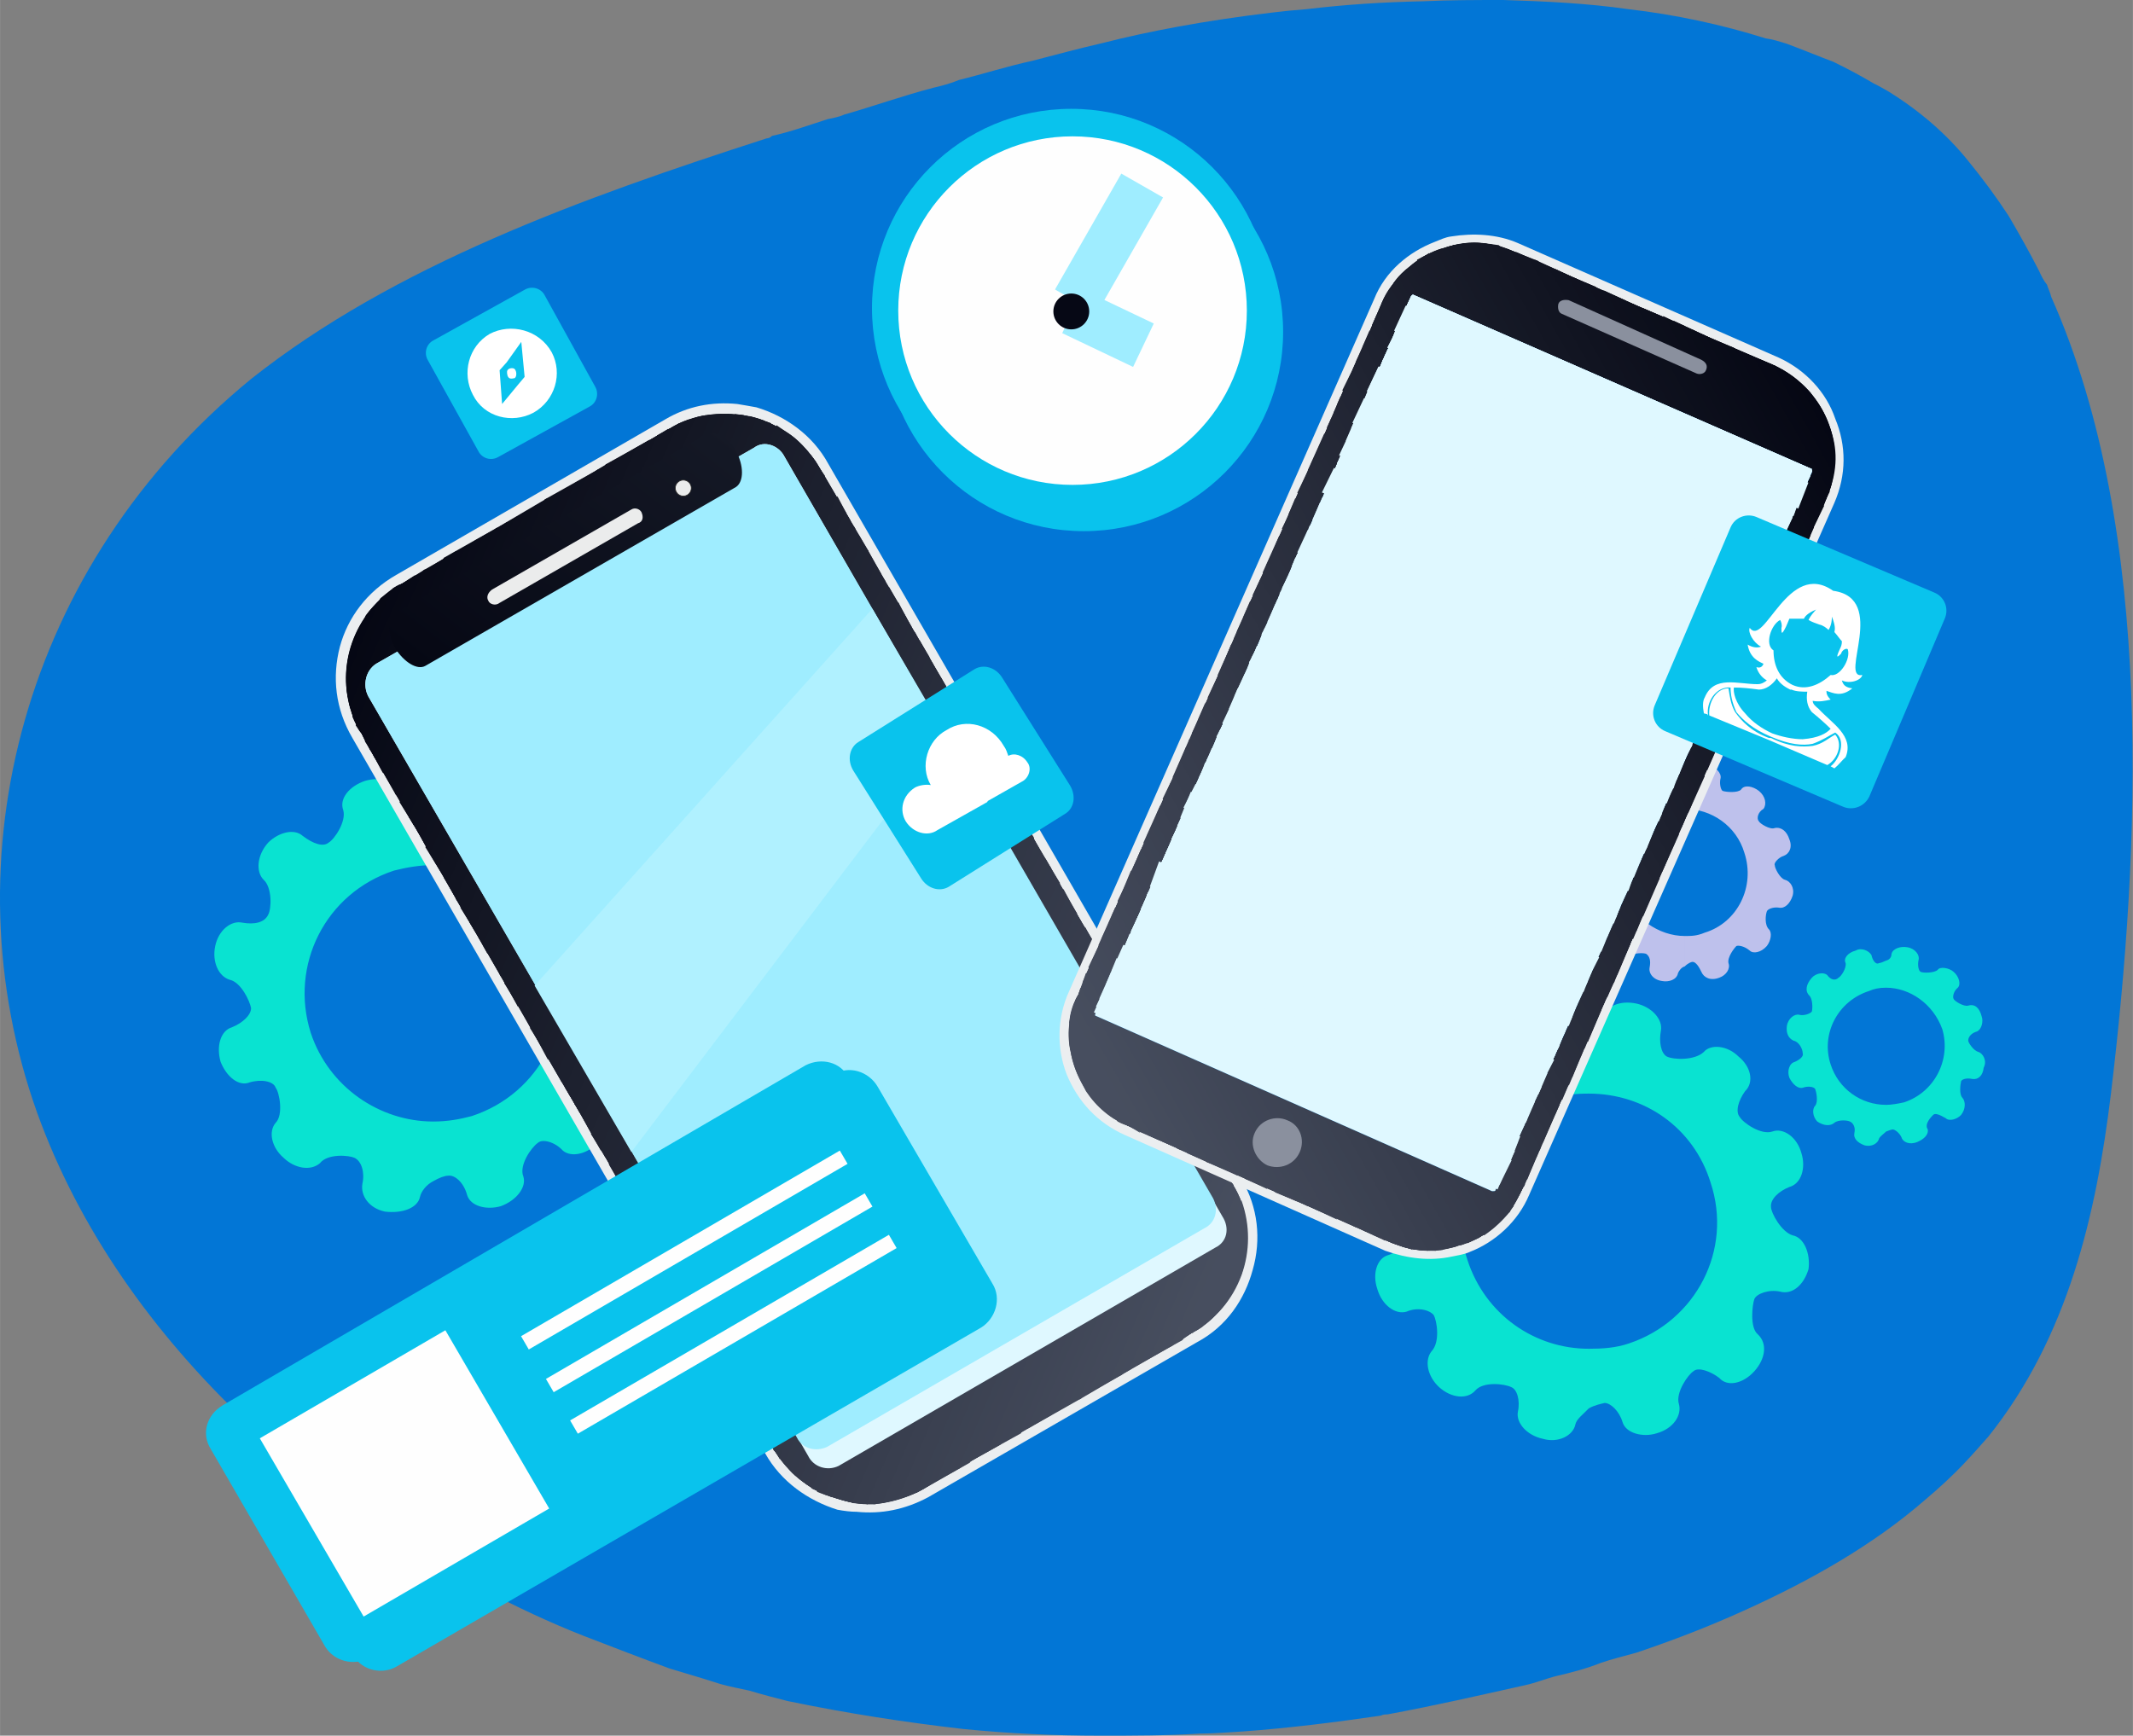 <?xml version="1.0" encoding="UTF-8"?> <!-- Creator: CorelDRAW X7 --> <svg xmlns="http://www.w3.org/2000/svg" xmlns:xlink="http://www.w3.org/1999/xlink" xml:space="preserve" width="5114px" height="4162px" style="shape-rendering:geometricPrecision; text-rendering:geometricPrecision; image-rendering:optimizeQuality; fill-rule:evenodd; clip-rule:evenodd" viewBox="0 0 5115 4163"><rect x="0" y="0" width="5115" height="4163" fill="#808080" stroke="none"/> <defs> <style type="text/css"> <![CDATA[ .str2 {stroke:#DFF8FF;stroke-width:8.788} .str3 {stroke:#9FEDFF;stroke-width:115.321} .str1 {stroke:#2B2A29;stroke-width:6.145} .str0 {stroke:#2B2A29;stroke-width:7.382} .fil146 {fill:none} .fil1 {fill:none;fill-rule:nonzero} .fil144 {fill:#007BD3} .fil2 {fill:#0276D6} .fil6 {fill:#040612} .fil8 {fill:#040613} .fil9 {fill:#050713} .fil10 {fill:#050714} .fil11 {fill:#060814} .fil12 {fill:#060815} .fil13 {fill:#070915} .fil14 {fill:#070916} .fil15 {fill:#080A16} .fil16 {fill:#080A17} .fil17 {fill:#080B17} .fil18 {fill:#090B18} .fil19 {fill:#090C18} .fil3 {fill:#09C3ED} .fil20 {fill:#0A0C19} .fil21 {fill:#0A0D19} .fil22 {fill:#0B0D1A} .fil23 {fill:#0B0E1A} .fil24 {fill:#0C0E1B} .fil25 {fill:#0C0F1B} .fil26 {fill:#0C0F1C} .fil27 {fill:#0D101C} .fil28 {fill:#0D101D} .fil29 {fill:#0E101D} .fil30 {fill:#0E111E} .fil31 {fill:#0F111E} .fil32 {fill:#0F121F} .fil33 {fill:#10121F} .fil34 {fill:#101320} .fil35 {fill:#111421} .fil36 {fill:#121522} .fil37 {fill:#131623} .fil38 {fill:#141724} .fil39 {fill:#141825} .fil40 {fill:#151825} .fil41 {fill:#151926} .fil42 {fill:#161926} .fil43 {fill:#161A27} .fil44 {fill:#171A27} .fil45 {fill:#171B28} .fil46 {fill:#181B28} .fil47 {fill:#181B29} .fil48 {fill:#181C29} .fil49 {fill:#191C2A} .fil50 {fill:#191D2A} .fil51 {fill:#1A1D2B} .fil52 {fill:#1A1E2B} .fil53 {fill:#1B1E2C} .fil54 {fill:#1B1F2D} .fil55 {fill:#1C1F2D} .fil56 {fill:#1C202E} .fil57 {fill:#1D212F} .fil58 {fill:#1E2230} .fil59 {fill:#1F2331} .fil60 {fill:#202432} .fil61 {fill:#202533} .fil62 {fill:#212533} .fil63 {fill:#212534} .fil64 {fill:#222634} .fil65 {fill:#222635} .fil66 {fill:#232735} .fil67 {fill:#232736} .fil68 {fill:#242836} .fil69 {fill:#242837} .fil70 {fill:#242937} .fil71 {fill:#252938} .fil72 {fill:#252A38} .fil73 {fill:#262A39} .fil74 {fill:#262B39} .fil75 {fill:#272B3A} .fil76 {fill:#272C3A} .fil77 {fill:#272C3B} .fil78 {fill:#282D3B} .fil79 {fill:#282D3C} .fil80 {fill:#292E3C} .fil81 {fill:#292E3D} .fil82 {fill:#2A2F3D} .fil83 {fill:#2A2F3E} .fil84 {fill:#2B2F3E} .fil85 {fill:#2B303F} .fil86 {fill:#2C3140} .fil87 {fill:#2D3241} .fil88 {fill:#2E3342} .fil89 {fill:#2F3443} .fil90 {fill:#2F3544} .fil91 {fill:#303544} .fil92 {fill:#303645} .fil93 {fill:#313646} .fil94 {fill:#313746} .fil95 {fill:#323747} .fil96 {fill:#323847} .fil97 {fill:#333848} .fil98 {fill:#333948} .fil99 {fill:#333949} .fil100 {fill:#343949} .fil101 {fill:#343A4A} .fil102 {fill:#353A4A} .fil103 {fill:#353B4B} .fil104 {fill:#363B4B} .fil105 {fill:#363C4C} .fil106 {fill:#373C4C} .fil107 {fill:#373D4D} .fil108 {fill:#383E4E} .fil109 {fill:#393F4F} .fil110 {fill:#3A4050} .fil111 {fill:#3B4151} .fil112 {fill:#3B4252} .fil113 {fill:#3C4252} .fil114 {fill:#3C4353} .fil115 {fill:#3D4353} .fil116 {fill:#3D4454} .fil117 {fill:#3E4454} .fil118 {fill:#3E4455} .fil119 {fill:#3F4555} .fil120 {fill:#3F4556} .fil121 {fill:#3F4656} .fil122 {fill:#404657} .fil123 {fill:#404757} .fil124 {fill:#414758} .fil125 {fill:#414858} .fil126 {fill:#424859} .fil127 {fill:#424959} .fil128 {fill:#43495A} .fil129 {fill:#434A5A} .fil130 {fill:#434A5B} .fil131 {fill:#444B5B} .fil132 {fill:#444B5C} .fil133 {fill:#454C5C} .fil134 {fill:#454C5D} .fil135 {fill:#464D5D} .fil136 {fill:#464D5E} .fil137 {fill:#474E5E} .fil138 {fill:#474E5F} .fil145 {fill:#8A909E} .fil140 {fill:#9FEDFF} .fil143 {fill:#B0F1FF} .fil139 {fill:#DFF8FF} .fil142 {fill:#EBECEC} .fil147 {fill:#FEFEFE} .fil148 {fill:white} .fil4 {fill:#09E3D1;fill-rule:nonzero} .fil5 {fill:#BEC1EC;fill-rule:nonzero} .fil7 {fill:#EBEEF0;fill-rule:nonzero} .fil0 {fill:white;fill-rule:nonzero} .fil141 {fill:url(#id0)} ]]> </style> <linearGradient id="id0" gradientUnits="userSpaceOnUse" x1="1093.43" y1="1663.45" x2="1643.14" y2="956.782"> <stop offset="0" style="stop-opacity:1; stop-color:#060814"></stop> <stop offset="1" style="stop-opacity:1; stop-color:#151926"></stop> </linearGradient> </defs> <g id="Слой_x0020_1">  <path class="fil0" d="M2566 1773c-10,-16 -32,-22 -45,-14 -3,-8 -6,-16 -11,-27 -30,-48 -92,-67 -138,-37 -46,26 -65,89 -38,134 -13,-2 -27,0 -37,6 -30,19 -38,54 -22,78 16,30 51,38 76,24l116 -67 5 -3 81 -46c16,-8 24,-32 13,-48l0 0 0 0z"></path> <rect class="fil1 str0" x="1234" y="890" width="25.496" height="7.887"></rect> </g> <g id="Слой_x0020_1_0">  <path class="fil2" d="M5062 2625c-35,286 -102,581 -294,821 -19,21 -35,40 -56,62 -30,32 -63,62 -95,89 -124,108 -275,194 -437,267 -84,38 -167,70 -256,100 -30,8 -60,16 -84,24 -35,14 -73,24 -108,32 -24,6 -51,17 -75,22 -108,24 -216,49 -330,70 -5,0 -10,0 -16,3 -110,16 -221,30 -332,38 -35,2 -70,5 -102,5 -79,5 -159,5 -238,5 -110,0 -218,-5 -329,-16 -140,-16 -281,-38 -421,-67 -32,-8 -62,-16 -92,-25 -24,-5 -48,-10 -70,-16 -40,-13 -78,-24 -121,-37 -68,-25 -138,-52 -208,-79 -162,-64 -316,-148 -459,-240 -27,-19 -54,-35 -78,-54 -21,-13 -38,-30 -59,-43 -57,-40 -108,-84 -159,-130 -14,-10 -25,-18 -33,-29 -8,-6 -11,-8 -16,-14 -229,-216 -405,-467 -505,-744 -218,-610 -32,-1314 513,-1760 343,-272 793,-434 1236,-577 5,0 11,-3 13,-6 46,-10 89,-26 133,-40 13,-3 27,-5 40,-11 73,-21 143,-46 216,-65 22,-5 40,-10 59,-18 57,-14 116,-33 176,-46 54,-14 113,-30 170,-43 105,-27 245,-54 407,-73 24,-3 54,-6 81,-8 92,-11 184,-17 281,-19 64,-3 127,-3 191,-3 100,3 203,8 300,22 113,13 224,37 329,70 16,2 35,8 51,13 38,14 76,30 111,43 35,17 65,33 97,52 11,5 24,13 35,19 73,45 140,102 192,167 35,43 67,86 97,132 27,46 51,89 73,132 5,11 10,22 19,33 2,8 8,19 10,29 251,564 213,1331 143,1913l0 0z"></path> <path class="fil3" d="M1040 816l218 -121c17,-10 39,-4 48,13l121 219c10,17 4,39 -13,48l-219 121c-17,10 -39,4 -48,-14l-121 -218c-10,-17 -4,-39 14,-48z"></path> <path class="fil4" d="M3406 2658c18,19 16,70 10,83 -8,17 -35,22 -64,17 -27,-6 -54,19 -65,59 -8,38 11,76 35,81 30,5 51,51 54,67 0,17 -22,38 -49,46 -24,8 -37,43 -24,81 11,38 43,62 70,54 25,-11 54,-5 65,8 8,14 16,65 -5,87 -17,21 -11,59 18,86 30,27 68,30 87,8 19,-22 70,-16 86,-8 14,5 22,32 16,59 -5,27 22,57 60,65 37,11 73,-8 78,-35 3,-13 19,-24 32,-38l0 -143c-129,0 -248,-81 -291,-213 -54,-159 38,-332 197,-383 32,-14 65,-16 94,-16l0 -143c-10,5 -27,10 -35,10 -19,6 -35,-16 -43,-43 -11,-24 -48,-40 -86,-29 -35,13 -57,46 -49,72 8,27 -24,68 -35,81 -13,9 -40,0 -62,-18 -19,-19 -59,-11 -86,18 -25,30 -30,68 -8,87l0 0 0 0zm404 720c14,-8 30,-11 38,-13 14,0 35,19 43,46 8,27 49,37 81,27 41,-11 62,-44 54,-71 -8,-27 22,-70 35,-78 11,-11 41,0 62,16 19,22 57,14 84,-16 27,-30 32,-67 8,-89 -19,-16 -13,-70 -8,-84 5,-13 35,-24 62,-18 30,8 57,-17 68,-54 5,-38 -11,-76 -38,-81 -27,-8 -52,-54 -52,-68 -2,-19 19,-38 44,-48 29,-8 40,-46 29,-81 -10,-38 -43,-62 -70,-52 -27,9 -70,-21 -78,-35 -11,-13 -3,-40 13,-62 22,-21 14,-59 -16,-83 -27,-27 -67,-30 -83,-11 -22,21 -73,19 -89,11 -14,-8 -19,-35 -14,-62 5,-27 -22,-57 -59,-65 -38,-8 -73,5 -79,35 -2,16 -18,27 -35,38l0 143c133,0 251,81 292,213 54,162 -35,332 -195,386 -32,11 -64,13 -97,13l0 143 0 0 0 0z"></path> <path class="fil4" d="M4339 2388c8,8 8,30 6,38 -3,5 -19,11 -30,8 -11,-3 -27,8 -30,27 -2,16 3,29 16,35 14,3 22,21 22,30 3,8 -8,16 -19,21 -13,3 -19,22 -13,38 8,16 21,27 32,24 14,-5 27,-2 30,3 2,5 8,30 0,40 -8,8 -6,27 5,38 16,11 32,11 41,3 10,-8 32,-6 37,-3 8,3 14,14 11,27 -3,14 8,24 24,30 19,5 33,-6 35,-16 3,-6 11,-11 17,-17l0 -64c-60,0 -114,-38 -133,-97 -24,-73 17,-152 92,-176 11,-5 24,-8 41,-8l0 -65c-6,3 -14,6 -17,6 -8,5 -16,-8 -18,-19 -6,-11 -25,-19 -38,-11 -19,5 -30,19 -24,30 2,13 -11,32 -17,35 -8,8 -19,5 -27,-6 -8,-8 -27,-5 -37,6 -14,16 -17,32 -6,43l0 0 0 0zm184 326c5,-2 13,-5 16,-5 5,0 16,8 21,19 3,11 19,19 38,11 14,-6 27,-16 25,-30 -9,-13 8,-30 13,-35 5,-5 16,0 30,8 8,8 27,3 37,-8 11,-14 11,-32 3,-41 -8,-8 -5,-32 -3,-40 3,-5 14,-8 27,-5 14,2 25,-8 27,-27 9,-17 -2,-35 -13,-38 -11,-3 -24,-22 -24,-27 0,-11 10,-19 21,-22 11,-5 16,-24 11,-37 -5,-19 -16,-30 -32,-25 -11,3 -33,-11 -35,-16 -3,-5 0,-19 10,-27 8,-8 3,-27 -10,-38 -11,-10 -33,-13 -38,-5 -8,8 -35,8 -41,5 -5,-2 -8,-16 -5,-29 3,-11 -8,-27 -27,-30 -16,-3 -35,3 -38,16 0,8 -5,14 -13,16l0 65c56,0 113,38 135,100 21,73 -19,151 -92,175 -14,3 -30,6 -43,6l0 64 0 0 0 0z"></path> <path class="fil5" d="M3840 1959c11,8 8,35 5,43 -2,6 -18,8 -32,6 -11,-3 -27,10 -32,29 -3,19 5,38 19,41 13,2 24,27 24,32 0,8 -8,19 -22,22 -13,8 -19,24 -13,43 8,16 21,27 35,24 13,-5 27,-3 30,8 5,6 8,30 0,41 -9,10 -6,27 8,43 16,11 32,13 45,3 9,-9 36,-9 41,-6 8,6 11,16 8,32 -3,14 8,30 30,33 16,3 35,-3 38,-19 2,-5 8,-14 16,-16l0 -73c-62,0 -124,-43 -146,-105 -22,-81 22,-165 100,-192 13,-5 32,-8 46,-8l0 -70c-6,3 -14,5 -16,8 -9,0 -19,-11 -25,-22 -2,-16 -21,-21 -40,-16 -16,8 -30,22 -27,35 8,16 -8,35 -14,41 -8,5 -21,0 -32,-8 -8,-11 -30,-6 -41,8 -16,13 -16,32 -5,43l0 0 0 0zm200 359c8,-8 16,-11 19,-11 8,0 16,13 21,24 6,14 22,22 43,14 17,-6 27,-22 22,-35 -3,-14 13,-35 19,-41 5,-2 19,0 32,11 8,8 27,5 41,-11 10,-13 13,-32 5,-40 -11,-11 -8,-35 -5,-43 2,-6 16,-11 29,-9 14,3 27,-10 33,-29 5,-19 -6,-35 -19,-38 -11,-3 -24,-27 -24,-35 -3,-5 10,-19 21,-22 14,-5 22,-21 14,-40 -6,-19 -19,-30 -35,-27 -11,5 -36,-11 -38,-16 -6,-6 -3,-22 11,-30 8,-11 5,-30 -11,-43 -14,-11 -35,-16 -43,-3 -8,8 -35,6 -44,3 -5,-3 -8,-19 -5,-30 3,-13 -13,-29 -30,-32 -19,-6 -37,3 -40,19 0,5 -8,10 -16,16l0 70c64,0 124,41 143,105 27,81 -16,168 -95,192 -19,8 -32,8 -48,8l0 73 0 0 0 0z"></path> <path class="fil0" d="M1174 801c-51,30 -67,95 -40,146 27,54 94,70 145,43l-37 -67 -38 46 -6 -81 17 -19 -41 -68 0 0 0 0zm105 189c52,-29 71,-94 44,-145 -30,-54 -98,-71 -149,-44l0 0 41 68 35 -49 8 84 -16 19 37 67 0 0 0 0z"></path> <path class="fil0" d="M1220 885c5,-3 14,-3 16,3 3,5 3,16 -2,19 -9,2 -14,2 -17,-6 -2,-8 -2,-13 3,-16l0 0z"></path> <path class="fil4" d="M632 2110c21,19 19,70 11,84 -9,19 -33,24 -62,19 -27,-6 -57,18 -65,56 -8,38 8,73 35,81 27,6 48,51 51,68 0,16 -19,35 -46,46 -27,8 -38,45 -27,83 14,35 43,60 70,49 27,-8 57,-3 62,13 9,11 19,65 0,84 -18,21 -10,59 19,84 27,26 65,32 87,13 19,-24 70,-19 83,-13 17,8 25,35 19,62 -5,29 16,59 54,67 41,5 78,-8 84,-35 3,-14 16,-30 32,-38l0 -143c-129,0 -251,-83 -294,-213 -51,-162 35,-335 200,-389 32,-8 62,-13 94,-13l0 -143c-16,8 -29,13 -35,13 -19,3 -38,-16 -48,-45 -9,-27 -44,-38 -81,-27 -38,13 -62,43 -52,70 8,27 -21,70 -35,78 -13,11 -37,3 -62,-16 -21,-19 -59,-8 -83,16 -27,30 -30,70 -11,89l0 0 0 0zm407 723c14,-8 27,-13 35,-13 16,-3 38,16 46,46 8,27 46,37 81,27 38,-14 62,-46 54,-71 -11,-27 19,-70 35,-81 11,-10 41,-2 60,19 21,17 59,8 86,-21 24,-25 27,-65 8,-84 -22,-22 -19,-73 -8,-86 5,-16 35,-22 59,-16 27,5 57,-19 65,-57 8,-38 -5,-73 -35,-81 -27,-5 -49,-51 -49,-70 -2,-14 17,-35 44,-43 27,-8 40,-46 29,-84 -16,-35 -43,-59 -73,-51 -27,10 -70,-22 -78,-35 -11,-14 0,-41 16,-60 22,-21 11,-59 -16,-86 -30,-24 -67,-30 -89,-11 -16,24 -70,19 -84,11 -16,-5 -21,-35 -16,-59 8,-30 -19,-60 -56,-68 -38,-8 -76,8 -81,35 -6,14 -19,30 -33,38l0 143c130,0 251,84 292,213 51,162 -35,335 -200,389 -30,8 -59,13 -92,13l0 143 0 0 0 0z"></path> <g id="_979497489360"> <path class="fil6" d="M964 1400l642 -372c127,-73 286,-30 359,94l990 1717c73,126 30,286 -97,358l-645 375c-124,73 -286,27 -359,-97l-987 -1716c-73,-124 -30,-288 97,-359z"></path> <path class="fil7" d="M1768 969c13,2 29,5 46,8 70,21 135,67 172,135l991 1716c40,67 48,145 27,218 -19,70 -62,135 -133,173l-645 372c-56,30 -113,41 -172,35l-3 -45c49,5 103,-3 151,-30l645 -372c59,-33 97,-87 111,-146 19,-60 8,-124 -22,-181l-990 -1716c-33,-57 -84,-94 -146,-111 -8,-5 -19,-5 -30,-8l-2 -48 0 0 0 0zm-818 410l645 -373c54,-32 113,-43 173,-37l2 48c-48,-5 -102,3 -151,30l-645 375c-59,32 -97,84 -110,146 -19,56 -11,121 21,180l991 1717c32,54 83,91 145,110 8,3 19,3 30,6l3 45c-14,0 -30,-2 -46,-5 -70,-22 -135,-67 -173,-135l-990 -1716c-41,-70 -49,-146 -30,-219 19,-70 65,-132 135,-172l0 0 0 0z"></path> <path class="fil6" d="M834 1673l113 -265c-86,60 -132,165 -113,265z"></path> <path class="fil8" d="M840 1700l134 -305 -10 5c-111,62 -157,187 -124,300z"></path> <path class="fil9" d="M848 1724l148 -345 -32 21c-116,65 -162,205 -116,324z"></path> <path class="fil10" d="M877 1476l-40 97c-11,54 -6,116 21,173l162 -381 -56 35c-35,22 -65,46 -87,76l0 0z"></path> <path class="fil11" d="M912 1435l-81 192c0,46 11,92 36,132l2 3 178 -410 -83 48c-19,8 -35,22 -52,35l0 0z"></path> <path class="fil12" d="M942 1411l-108 254c3,32 14,62 33,94l10 22 195 -445 -108 64c-11,3 -17,8 -22,11l0 0z"></path> <path class="fil13" d="M969 1398l-129 294c5,24 13,48 27,67l21 41 205 -478 -124 76 0 0z"></path> <path class="fil14" d="M991 1384l-146 335c5,13 13,27 22,40l32 60 221 -508 -129 73z"></path> <path class="fil15" d="M1015 1368l-162 372c5,6 8,14 14,19l43 76 234 -540 -129 73 0 0z"></path> <polygon class="fil16" points="1042,1355 867,1759 918,1854 1166,1282 "></polygon> <polygon class="fil17" points="1064,1338 875,1778 931,1870 1193,1265 "></polygon> <polygon class="fil18" points="1088,1328 885,1794 942,1891 1217,1252 "></polygon> <polygon class="fil19" points="1115,1314 896,1813 950,1908 1239,1241 "></polygon> <polygon class="fil20" points="1136,1298 907,1832 964,1927 1266,1225 "></polygon> <polygon class="fil21" points="1161,1284 918,1851 972,1943 1290,1212 "></polygon> <polygon class="fil22" points="1188,1268 929,1867 983,1964 1312,1195 "></polygon> <polygon class="fil23" points="1209,1257 939,1886 993,1981 1339,1182 "></polygon> <polygon class="fil24" points="1234,1244 947,1902 1004,1999 1363,1171 "></polygon> <polygon class="fil25" points="1260,1228 958,1924 1015,2016 1385,1155 "></polygon> <polygon class="fil26" points="1282,1214 972,1940 1023,2034 1412,1141 "></polygon> <polygon class="fil27" points="1306,1198 980,1959 1037,2053 1436,1125 "></polygon> <polygon class="fil28" points="1333,1187 991,1975 1045,2072 1457,1112 "></polygon> <polygon class="fil29" points="1355,1174 1001,1994 1055,2088 1484,1101 "></polygon> <polygon class="fil30" points="1379,1158 1012,2013 1066,2107 1509,1085 "></polygon> <polygon class="fil31" points="1406,1144 1020,2032 1077,2124 1530,1071 "></polygon> <polygon class="fil32" points="1430,1128 1031,2048 1088,2145 1557,1055 "></polygon> <polygon class="fil33" points="1452,1114 1045,2067 1096,2161 1582,1042 "></polygon> <polygon class="fil34" points="1479,1104 1053,2083 1109,2180 1603,1028 "></polygon> <path class="fil34" d="M1503 1087l-439 1018 53 91 513 -1181c-8,2 -13,10 -24,13l-103 59 0 0z"></path> <path class="fil35" d="M1525 1074l-451 1047 54 94 524 -1209c-16,6 -30,11 -46,22l-81 46 0 0z"></path> <path class="fil35" d="M1552 1060l-467 1080 54 94 532 -1233c-19,5 -44,14 -65,27l-54 32z"></path> <path class="fil36" d="M1576 1044l-483 1112 57 97 542 -1257c-29,5 -59,16 -86,32l-30 16 0 0 0 0z"></path> <path class="fil36" d="M1598 1033l-494 1144 57 92 550 -1273c-35,2 -70,13 -105,32l-8 5 0 0 0 0z"></path> <path class="fil37" d="M1625 1017l-508 1177 52 94 561 -1295c-35,0 -73,8 -105,24l0 0z"></path> <path class="fil37" d="M1646 1009l-520 1204 56 91 567 -1311c-35,0 -68,3 -103,16l0 0z"></path> <path class="fil38" d="M1668 1001l-532 1228 57 97 575 -1330c-35,-6 -68,-3 -100,5l0 0z"></path> <path class="fil38" d="M1690 998l-543 1250 54 94 583 -1346c-30,-3 -62,-3 -94,2l0 0z"></path> <path class="fil39" d="M1706 996l-548 1271 54 94 588 -1360c-30,-8 -62,-11 -94,-5l0 0z"></path> <path class="fil40" d="M1727 993l-558 1292 54 92 593 -1373c-27,-8 -59,-11 -89,-11l0 0z"></path> <path class="fil41" d="M1743 993l-563 1309 54 94 599 -1387c-27,-11 -60,-16 -90,-16l0 0 0 0z"></path> <path class="fil42" d="M1762 993l-572 1327 52 95 607 -1400c-30,-11 -57,-19 -87,-22z"></path> <path class="fil43" d="M1779 996l-581 1341 57 97 610 -1409c-27,-16 -57,-24 -86,-29l0 0z"></path> <path class="fil44" d="M1797 998l-588 1360 57 92 612 -1417c-27,-18 -51,-27 -81,-35l0 0z"></path> <path class="fil45" d="M1814 1004l-594 1370 54 95 618 -1427c-24,-17 -51,-30 -78,-38l0 0 0 0z"></path> <path class="fil46" d="M1830 1009l-599 1384 56 95 618 -1436c-24,-19 -48,-35 -75,-43l0 0z"></path> <path class="fil47" d="M1843 1015l-601 1395 54 97 623 -1441c-22,-24 -46,-38 -76,-51l0 0 0 0z"></path> <path class="fil48" d="M1862 1020l-610 1408 54 95 626 -1446c-21,-25 -46,-41 -70,-57l0 0z"></path> <path class="fil49" d="M1876 1031l-613 1416 51 95 629 -1452c-19,-24 -40,-46 -67,-59l0 0z"></path> <path class="fil50" d="M1889 1039l-618 1427 57 92 626 -1452c-16,-27 -41,-51 -65,-67z"></path> <path class="fil51" d="M1903 1050l-621 1432 57 98 626 -1458c-16,-27 -38,-53 -62,-72z"></path> <path class="fil52" d="M1916 1063l-623 1438 54 95 631 -1455 -13 -19c-14,-21 -27,-43 -49,-59l0 0z"></path> <path class="fil53" d="M1927 1074l-623 1443 56 98 626 -1457 -21 -36c-8,-16 -22,-35 -38,-48l0 0 0 0z"></path> <path class="fil54" d="M1940 1087l-626 1452 54 92 629 -1452 -32 -57c-6,-10 -14,-24 -25,-35z"></path> <path class="fil55" d="M1954 1104l-629 1451 54 95 629 -1455 -43 -73c-3,-5 -8,-13 -11,-18l0 0z"></path> <path class="fil56" d="M1962 1120l-626 1454 54 95 629 -1455 -54 -92c0,0 0,-2 -3,-2l0 0z"></path> <polygon class="fil56" points="1976,1139 1344,2590 1401,2687 2029,1230 "></polygon> <polygon class="fil57" points="1984,1155 1355,2609 1412,2704 2040,1249 "></polygon> <polygon class="fil57" points="1994,1174 1368,2628 1420,2723 2051,1268 "></polygon> <polygon class="fil58" points="2008,1190 1377,2647 1433,2739 2059,1287 "></polygon> <polygon class="fil58" points="2016,1212 1387,2663 1441,2760 2070,1303 "></polygon> <polygon class="fil59" points="2027,1228 1398,2682 1452,2777 2083,1322 "></polygon> <polygon class="fil59" points="2035,1247 1409,2698 1463,2795 2092,1341 "></polygon> <polygon class="fil60" points="2048,1263 1417,2720 1474,2812 2102,1360 "></polygon> <polygon class="fil60" points="2059,1282 1430,2736 1484,2830 2113,1376 "></polygon> <polygon class="fil61" points="2067,1301 1441,2755 1493,2852 2124,1395 "></polygon> <polygon class="fil62" points="2081,1319 1449,2771 1506,2868 2132,1411 "></polygon> <polygon class="fil63" points="2089,1336 1460,2793 1514,2884 2143,1433 "></polygon> <polygon class="fil64" points="2100,1355 1471,2809 1525,2903 2156,1449 "></polygon> <polygon class="fil65" points="2108,1371 1482,2828 1538,2920 2164,1468 "></polygon> <polygon class="fil66" points="2121,1392 1490,2844 1547,2941 2175,1484 "></polygon> <polygon class="fil67" points="2132,1408 1503,2863 1557,2960 2186,1503 "></polygon> <polygon class="fil68" points="2140,1427 1514,2882 1565,2976 2197,1522 "></polygon> <polygon class="fil69" points="2154,1444 1522,2901 1579,2992 2205,1541 "></polygon> <polygon class="fil70" points="2162,1462 1533,2917 1590,3014 2216,1557 "></polygon> <polygon class="fil71" points="2172,1481 1544,2936 1598,3033 2229,1576 "></polygon> <polygon class="fil72" points="2183,1500 1555,2952 1611,3049 2237,1592 "></polygon> <polygon class="fil73" points="2194,1516 1565,2973 1619,3068 2248,1614 "></polygon> <polygon class="fil74" points="2205,1535 1576,2990 1630,3084 2259,1630 "></polygon> <polygon class="fil75" points="2213,1551 1587,3009 1638,3106 2270,1649 "></polygon> <polygon class="fil76" points="2226,1573 1595,3025 1652,3122 2280,1665 "></polygon> <polygon class="fil77" points="2235,1589 1606,3044 1663,3141 2291,1684 "></polygon> <polygon class="fil78" points="2245,1608 1617,3063 1671,3157 2302,1705 "></polygon> <polygon class="fil79" points="2256,1624 1627,3081 1684,3176 2310,1721 "></polygon> <polygon class="fil80" points="2267,1646 1638,3098 1692,3195 2321,1740 "></polygon> <polygon class="fil81" points="2278,1662 1649,3116 1703,3214 2332,1757 "></polygon> <polygon class="fil82" points="2286,1681 1660,3133 1711,3230 2342,1773 "></polygon> <polygon class="fil83" points="2299,1697 1668,3154 1725,3249 2353,1794 "></polygon> <polygon class="fil84" points="2307,1716 1681,3170 1735,3265 2364,1813 "></polygon> <polygon class="fil85" points="2318,1735 1690,3189 1743,3286 2375,1829 "></polygon> <polygon class="fil85" points="2332,1754 1700,3206 1757,3303 2383,1848 "></polygon> <polygon class="fil86" points="2340,1770 1711,3224 1765,3322 2394,1864 "></polygon> <polygon class="fil86" points="2351,1789 1722,3243 1776,3338 2405,1886 "></polygon> <polygon class="fil87" points="2359,1805 1733,3262 1789,3357 2415,1902 "></polygon> <polygon class="fil87" points="2372,1827 1741,3278 1797,3376 2426,1921 "></polygon> <polygon class="fil88" points="2380,1843 1754,3297 1808,3394 2437,1937 "></polygon> <polygon class="fil88" points="2391,1862 1765,3319 1816,3411 2448,1959 "></polygon> <polygon class="fil89" points="2405,1878 1773,3335 1830,3429 2456,1975 "></polygon> <polygon class="fil89" points="2413,1897 1784,3354 1838,3446 2467,1994 "></polygon> <polygon class="fil90" points="2423,1916 1795,3370 1849,3467 2480,2010 "></polygon> <path class="fil91" d="M2434 1935l-628 1451 48 89c0,3 3,6 8,8l626 -1454 -54 -94z"></path> <path class="fil92" d="M2445 1951l-631 1457 40 67c8,8 11,17 16,25l629 -1452 -54 -97 0 0z"></path> <path class="fil93" d="M2453 1970l-626 1457 27 48c11,14 19,27 30,38l626 -1446 -57 -97 0 0 0 0z"></path> <path class="fil94" d="M2464 1986l-626 1457 16 32c14,19 24,38 43,52l624 -1444 -57 -97 0 0 0 0z"></path> <path class="fil95" d="M2477 2008l-631 1454 8 13c16,25 32,46 54,65l621 -1438 -52 -94z"></path> <path class="fil96" d="M2485 2024l-628 1454c19,30 40,51 65,73l620 -1433 -57 -94z"></path> <path class="fil97" d="M2496 2043l-626 1451c16,27 41,52 68,68l615 -1422 -57 -97 0 0z"></path> <path class="fil98" d="M2507 2059l-626 1451c19,27 43,44 70,62l610 -1416 -54 -97 0 0z"></path> <path class="fil99" d="M2518 2078l-626 1446c21,24 46,40 73,54l607 -1403 -54 -97 0 0 0 0z"></path> <path class="fil100" d="M2529 2099l-624 1438c22,19 49,38 76,49l602 -1395 -54 -92 0 0 0 0z"></path> <path class="fil101" d="M2537 2115l-618 1433c24,22 51,33 75,43l599 -1381 -56 -95 0 0z"></path> <path class="fil102" d="M2550 2132l-618 1427c25,16 52,30 81,35l589 -1365 -52 -97 0 0z"></path> <path class="fil103" d="M2558 2151l-612 1419c27,13 54,24 81,29l588 -1351 -57 -97 0 0 0 0z"></path> <path class="fil104" d="M2569 2172l-610 1406c27,11 57,19 87,27l580 -1341 -57 -92 0 0z"></path> <path class="fil105" d="M2580 2188l-602 1395c27,11 54,22 84,22l572 -1322 -54 -95 0 0z"></path> <path class="fil106" d="M2591 2207l-599 1382c29,10 59,19 89,19l564 -1309 -54 -92 0 0 0 0z"></path> <path class="fil107" d="M2602 2223l-594 1371c32,11 59,14 92,14l555 -1288 -53 -97 0 0 0 0z"></path> <path class="fil107" d="M2610 2240l-586 1359c32,9 65,9 95,6l547 -1268 -56 -97 0 0 0 0z"></path> <path class="fil108" d="M2623 2261l-580 1344c32,3 62,3 94,-6l540 -1243 -54 -95 0 0 0 0z"></path> <path class="fil108" d="M2631 2280l-572 1325c33,3 68,0 100,-11l529 -1222 -57 -92 0 0z"></path> <path class="fil109" d="M2642 2296l-564 1312c35,0 70,-9 105,-22l516 -1195 -57 -95z"></path> <path class="fil109" d="M2653 2315l-559 1293c38,-3 76,-14 108,-30l505 -1168 -54 -95 0 0z"></path> <path class="fil110" d="M2664 2331l-548 1274c32,-6 67,-16 97,-33l16 -10 489 -1134 -54 -97 0 0z"></path> <path class="fil110" d="M2674 2353l-542 1246c30,-5 57,-13 81,-27l38 -24 477 -1103 -54 -92 0 0z"></path> <path class="fil111" d="M2685 2369l-531 1225c18,-5 40,-11 59,-22l62 -37 464 -1071 -54 -95 0 0 0 0z"></path> <path class="fil111" d="M2696 2388l-521 1201c14,-6 27,-11 38,-17l89 -51 448 -1039 -54 -94 0 0z"></path> <path class="fil112" d="M2704 2404l-507 1177c5,-3 11,-6 16,-9l113 -64 435 -1007 -57 -97 0 0 0 0z"></path> <polygon class="fil113" points="2715,2423 2224,3564 2348,3492 2772,2517 "></polygon> <polygon class="fil114" points="2728,2442 2245,3551 2375,3478 2780,2536 "></polygon> <polygon class="fil115" points="2736,2461 2270,3537 2399,3465 2793,2553 "></polygon> <polygon class="fil116" points="2747,2477 2297,3524 2421,3448 2801,2574 "></polygon> <polygon class="fil117" points="2758,2496 2318,3510 2448,3438 2812,2590 "></polygon> <polygon class="fil118" points="2769,2512 2342,3494 2472,3421 2823,2609 "></polygon> <polygon class="fil119" points="2777,2534 2369,3481 2494,3408 2834,2625 "></polygon> <polygon class="fil120" points="2788,2550 2391,3467 2521,3394 2844,2644 "></polygon> <polygon class="fil121" points="2801,2569 2415,3454 2545,3378 2852,2663 "></polygon> <polygon class="fil122" points="2809,2585 2442,3440 2566,3367 2866,2682 "></polygon> <polygon class="fil123" points="2820,2604 2464,3427 2593,3354 2877,2698 "></polygon> <polygon class="fil124" points="2831,2623 2488,3411 2618,3338 2885,2717 "></polygon> <polygon class="fil125" points="2842,2642 2515,3397 2639,3324 2896,2733 "></polygon> <polygon class="fil126" points="2850,2658 2537,3384 2666,3308 2906,2755 "></polygon> <polygon class="fil127" points="2861,2677 2561,3370 2691,3297 2917,2771 "></polygon> <polygon class="fil128" points="2874,2693 2588,3357 2712,3284 2925,2790 "></polygon> <polygon class="fil129" points="2882,2714 2610,3340 2739,3268 2939,2806 "></polygon> <polygon class="fil130" points="2893,2731 2634,3327 2763,3254 2950,2825 "></polygon> <path class="fil131" d="M2904 2750l-243 563 127 -75 170 -394c0,-3 0,-3 -3,-5l-51 -89 0 0 0 0z"></path> <path class="fil132" d="M2915 2766l-230 534 127 -73 154 -364c-3,-6 -6,-16 -11,-24l-40 -73z"></path> <path class="fil133" d="M2925 2787l-218 499 129 -72 141 -330c-3,-13 -14,-29 -22,-45l-30 -52 0 0z"></path> <path class="fil134" d="M2936 2803l-202 467 124 -73c0,0 0,0 3,0l124 -286c-6,-27 -17,-48 -30,-72l-19 -36 0 0 0 0z"></path> <path class="fil135" d="M2947 2822l-189 435 100 -60c11,-5 19,-10 27,-16l105 -240c-5,-35 -13,-70 -35,-102l-8 -17z"></path> <path class="fil136" d="M2955 2839l-175 402 78 -44c21,-10 43,-27 57,-43l75 -172c3,-49 -8,-100 -35,-143l0 0 0 0z"></path> <path class="fil137" d="M2966 2860l-159 370 51 -33c46,-27 81,-62 102,-105l17 -35c21,-65 18,-132 -11,-197z"></path> <path class="fil138" d="M2977 2879l-146 337 27 -19c116,-64 162,-199 119,-318z"></path> <path class="fil139" d="M902 1592l906 -518c25,-19 60,-5 73,21l1050 1822c19,29 11,62 -16,75l-904 524c-27,13 -60,3 -73,-24l-1055 -1822c-14,-27 -6,-62 19,-78l0 0z"></path> <path class="fil140" d="M902 1592l906 -518c25,-19 60,-5 73,21l1028 1779c14,27 6,59 -21,72l-904 524c-27,13 -60,5 -73,-22l-1028 -1778c-14,-27 -6,-62 19,-78l0 0z"></path> <path class="fil141" d="M947 1471l745 -429c19,-11 54,5 73,40 19,35 19,73 0,86l-745 429c-19,11 -51,-8 -73,-43 -18,-35 -18,-73 0,-83z"></path> <path class="fil142" d="M1180 1414l334 -192c8,-5 19,-2 24,6 6,13 3,24 -8,27l-332 191c-10,8 -24,3 -27,-5 -5,-8 -2,-19 9,-27l0 0z"></path> <circle class="fil142 str1" transform="matrix(0.249 -0.144 0.144 0.249 1638.54 1170.67)" r="67"></circle> <polygon class="fil143" points="2092,1460 1282,2364 1514,2763 2270,1765 "></polygon> </g> <g id="_1015116959344"> <path class="fil6" d="M4256 877l-624 -273c-121,-54 -264,3 -318,122l-729 1662c-56,119 0,262 122,313l626 278c118,54 261,-3 315,-122l732 -1662c51,-121 -3,-264 -124,-318l0 0z"></path> <path class="fil7" d="M3481 567c-16,2 -27,8 -40,13 -62,24 -119,70 -146,138l-731 1659c-30,65 -30,138 -6,200 27,65 73,116 141,146l623 277c54,19 108,25 159,14l0 -43c-43,11 -94,8 -140,-11l-626 -275c-54,-27 -95,-70 -116,-124 -19,-52 -19,-111 3,-165l733 -1659c22,-57 71,-98 119,-119 8,-3 16,-5 27,-5l0 -46 0 0zm785 291l-626 -275c-51,-22 -108,-24 -159,-16l0 46c46,-11 95,-9 143,10l623 276c57,24 98,70 116,121 19,51 22,113 -5,167l-728 1660c-27,54 -71,94 -125,116 -8,2 -16,5 -24,8l0 43c14,-3 30,-5 43,-11 62,-24 116,-73 143,-137l732 -1660c29,-67 29,-137 2,-202 -21,-62 -70,-116 -135,-146l0 0z"></path> <path class="fil6" d="M4399 1114l-130 -229c86,46 138,135 130,229z"></path> <path class="fil8" d="M4396 1141l-151 -267 11 3c102,48 159,156 140,264l0 0z"></path> <path class="fil9" d="M4390 1160l-170 -297 36 14c110,51 167,173 134,283l0 0 0 0z"></path> <path class="fil10" d="M4342 942l46 83c19,49 19,103 -3,157l-186 -329 57 24c32,16 62,40 86,65z"></path> <path class="fil11" d="M4304 907l95 167c2,40 -3,81 -19,121l0 3 -205 -353 81 32c18,11 32,19 48,30l0 0z"></path> <path class="fil12" d="M4277 888l122 218c0,33 -6,62 -19,89l-8 22 -222 -386 106 46c8,5 13,8 21,11l0 0z"></path> <path class="fil13" d="M4250 874l146 262c-3,19 -8,40 -16,59l-19 38 -232 -410 121 51 0 0 0 0z"></path> <path class="fil14" d="M4229 866l164 292c-3,13 -8,24 -13,37l-25 57 -251 -440 125 54 0 0 0 0z"></path> <path class="fil15" d="M4204 855l184 324c-3,6 -6,11 -8,16l-33 73 -267 -467 124 54 0 0z"></path> <polygon class="fil16" points="4180,847 4380,1195 4339,1287 4059,791 "></polygon> <polygon class="fil17" points="4158,834 4374,1214 4331,1303 4034,782 "></polygon> <polygon class="fil18" points="4134,826 4363,1230 4323,1322 4013,769 "></polygon> <polygon class="fil19" points="4110,815 4355,1249 4315,1338 3988,758 "></polygon> <polygon class="fil20" points="4088,804 4350,1265 4310,1357 3961,750 "></polygon> <polygon class="fil21" points="4064,793 4342,1284 4301,1373 3940,739 "></polygon> <polygon class="fil22" points="4040,782 4331,1301 4291,1392 3916,729 "></polygon> <polygon class="fil23" points="4018,774 4326,1319 4285,1408 3891,718 "></polygon> <polygon class="fil24" points="3991,761 4318,1336 4277,1427 3870,710 "></polygon> <polygon class="fil25" points="3967,753 4310,1355 4272,1444 3845,696 "></polygon> <polygon class="fil26" points="3945,742 4304,1371 4264,1462 3821,688 "></polygon> <polygon class="fil27" points="3921,731 4293,1390 4253,1479 3800,677 "></polygon> <polygon class="fil28" points="3897,720 4285,1406 4247,1498 3775,666 "></polygon> <polygon class="fil29" points="3875,712 4280,1425 4239,1514 3751,656 "></polygon> <polygon class="fil30" points="3851,702 4272,1441 4231,1533 3729,645 "></polygon> <polygon class="fil31" points="3827,688 4266,1460 4223,1549 3705,637 "></polygon> <polygon class="fil32" points="3805,680 4256,1476 4215,1568 3681,623 "></polygon> <polygon class="fil33" points="3781,669 4247,1495 4207,1584 3659,615 "></polygon> <polygon class="fil34" points="3756,658 4242,1511 4202,1603 3635,604 "></polygon> <path class="fil34" d="M3735 648l499 882 -41 89 -582 -1023c8,3 13,6 21,8l103 44 0 0z"></path> <path class="fil35" d="M3711 639l512 907 -40 92 -591 -1050c11,6 27,11 40,16l79 35 0 0z"></path> <path class="fil35" d="M3689 626l529 939 -41 89 -607 -1068c22,2 41,10 62,18l57 22 0 0 0 0z"></path> <path class="fil36" d="M3665 618l545 963 -41 92 -618 -1090c27,3 54,11 81,21l33 14z"></path> <path class="fil36" d="M3638 607l564 993 -41 89 -629 -1106c33,0 68,5 100,21l6 3 0 0z"></path> <path class="fil37" d="M3619 599l577 1017 -40 92 -640 -1125c35,-3 68,3 103,16z"></path> <path class="fil37" d="M3594 588l591 1047 -40 89 -645 -1138c30,-6 62,-3 94,2l0 0 0 0z"></path> <path class="fil38" d="M3573 586l604 1065 -37 92 -656 -1155c30,-5 62,-8 89,-2l0 0 0 0z"></path> <path class="fil38" d="M3557 583l615 1087 -41 89 -663 -1165c27,-11 59,-14 89,-11l0 0z"></path> <path class="fil39" d="M3538 583l626 1103 -41 92 -669 -1179c27,-13 57,-16 84,-16l0 0 0 0z"></path> <path class="fil40" d="M3522 583l634 1122 -41 89 -674 -1190c24,-10 51,-18 81,-21l0 0 0 0z"></path> <path class="fil41" d="M3503 586l645 1135 -41 92 -683 -1203c25,-11 54,-22 79,-24l0 0z"></path> <path class="fil42" d="M3487 588l653 1152 -41 89 -688 -1211c22,-14 49,-24 76,-30l0 0 0 0z"></path> <path class="fil43" d="M3470 594l664 1163 -40 91 -696 -1225c24,-13 48,-24 72,-29l0 0z"></path> <path class="fil44" d="M3457 596l669 1177 -40 91 -699 -1230c21,-16 43,-30 70,-38l0 0 0 0z"></path> <path class="fil45" d="M3443 602l672 1190 -40 89 -699 -1236c16,-19 40,-32 67,-43l0 0 0 0z"></path> <path class="fil46" d="M3427 607l683 1201 -41 92 -707 -1244c19,-19 44,-35 65,-49l0 0z"></path> <path class="fil47" d="M3414 615l688 1212 -41 89 -709 -1247c19,-21 37,-38 62,-54l0 0z"></path> <path class="fil48" d="M3403 623l691 1220 -41 92 -712 -1255c16,-24 38,-41 62,-57l0 0z"></path> <path class="fil49" d="M3389 634l699 1228 -40 89 -715 -1258c13,-21 35,-45 56,-59z"></path> <path class="fil50" d="M3379 642l698 1236 -40 92 -715 -1260c16,-27 32,-52 57,-68l0 0 0 0z"></path> <path class="fil51" d="M3368 653l701 1244 -37 89 -718 -1260c11,-30 30,-51 54,-73l0 0 0 0z"></path> <path class="fil52" d="M3354 666l710 1247 -40 92 -716 -1260 6 -19c11,-22 24,-43 40,-60l0 0z"></path> <path class="fil53" d="M3344 677l712 1255 -41 89 -715 -1260 14 -35c8,-16 19,-35 30,-49l0 0z"></path> <path class="fil54" d="M3335 691l713 1257 -41 92 -717 -1260 24 -54c5,-11 11,-22 21,-35z"></path> <path class="fil55" d="M3325 707l715 1260 -41 89 -715 -1260 30 -70c3,-6 5,-14 11,-19z"></path> <path class="fil56" d="M3317 723l715 1260 -41 92 -715 -1260 38 -89c0,0 3,-3 3,-3z"></path> <polygon class="fil56" points="3308,742 4026,2002 3986,2091 3268,831 "></polygon> <polygon class="fil57" points="3300,758 4018,2018 3978,2110 3263,850 "></polygon> <polygon class="fil57" points="3295,777 4007,2037 3967,2126 3252,866 "></polygon> <polygon class="fil58" points="3284,793 4002,2053 3961,2145 3244,885 "></polygon> <polygon class="fil58" points="3279,812 3994,2072 3953,2161 3238,901 "></polygon> <polygon class="fil59" points="3271,828 3986,2088 3945,2183 3230,920 "></polygon> <polygon class="fil59" points="3263,847 3980,2107 3940,2199 3219,936 "></polygon> <polygon class="fil60" points="3254,863 3970,2124 3929,2218 3214,955 "></polygon> <polygon class="fil60" points="3246,882 3961,2142 3924,2234 3206,971 "></polygon> <polygon class="fil61" points="3238,899 3956,2159 3916,2253 3198,990 "></polygon> <polygon class="fil62" points="3233,917 3948,2177 3907,2269 3192,1006 "></polygon> <polygon class="fil63" points="3225,934 3940,2194 3899,2288 3182,1025 "></polygon> <polygon class="fil64" points="3214,952 3932,2213 3891,2304 3176,1042 "></polygon> <polygon class="fil65" points="3209,969 3924,2229 3883,2323 3168,1060 "></polygon> <polygon class="fil66" points="3201,988 3916,2248 3878,2339 3160,1077 "></polygon> <polygon class="fil67" points="3192,1004 3910,2264 3870,2358 3155,1095 "></polygon> <polygon class="fil68" points="3187,1020 3899,2283 3859,2374 3144,1112 "></polygon> <polygon class="fil69" points="3176,1039 3894,2299 3854,2393 3136,1128 "></polygon> <polygon class="fil70" points="3171,1055 3886,2318 3845,2410 3130,1147 "></polygon> <polygon class="fil71" points="3163,1074 3878,2334 3837,2428 3122,1163 "></polygon> <polygon class="fil72" points="3155,1090 3872,2353 3829,2445 3111,1182 "></polygon> <polygon class="fil73" points="3147,1109 3862,2369 3821,2464 3106,1198 "></polygon> <polygon class="fil74" points="3138,1125 3854,2388 3813,2480 3098,1217 "></polygon> <polygon class="fil75" points="3130,1144 3848,2404 3808,2499 3090,1233 "></polygon> <polygon class="fil76" points="3125,1160 3840,2423 3800,2515 3085,1252 "></polygon> <polygon class="fil77" points="3117,1179 3829,2439 3791,2534 3074,1268 "></polygon> <polygon class="fil78" points="3106,1195 3824,2458 3783,2550 3068,1287 "></polygon> <polygon class="fil79" points="3101,1214 3816,2474 3775,2569 3060,1303 "></polygon> <polygon class="fil80" points="3093,1230 3808,2490 3770,2585 3052,1322 "></polygon> <polygon class="fil81" points="3085,1249 3802,2509 3762,2604 3047,1338 "></polygon> <polygon class="fil82" points="3079,1265 3791,2526 3751,2620 3036,1357 "></polygon> <polygon class="fil83" points="3068,1284 3786,2544 3746,2639 3028,1373 "></polygon> <polygon class="fil84" points="3063,1301 3778,2561 3737,2655 3022,1392 "></polygon> <polygon class="fil85" points="3055,1319 3770,2580 3729,2674 3014,1408 "></polygon> <polygon class="fil85" points="3047,1336 3764,2596 3721,2690 3004,1427 "></polygon> <polygon class="fil86" points="3039,1355 3754,2615 3713,2709 2998,1444 "></polygon> <polygon class="fil86" points="3031,1371 3746,2631 3705,2725 2990,1462 "></polygon> <polygon class="fil87" points="3022,1390 3740,2650 3700,2741 2982,1479 "></polygon> <polygon class="fil87" points="3017,1406 3732,2666 3692,2760 2977,1498 "></polygon> <polygon class="fil88" points="3009,1425 3721,2685 3684,2777 2966,1514 "></polygon> <polygon class="fil88" points="2998,1441 3716,2701 3675,2795 2958,1533 "></polygon> <polygon class="fil89" points="2993,1460 3708,2720 3667,2812 2952,1549 "></polygon> <polygon class="fil89" points="2985,1476 3700,2736 3662,2830 2944,1568 "></polygon> <polygon class="fil90" points="2977,1495 3694,2755 3654,2847 2939,1584 "></polygon> <path class="fil91" d="M2968 1511l716 1260 -36 86c-2,3 -2,6 -5,9l-715 -1263 40 -92 0 0z"></path> <path class="fil92" d="M2960 1530l718 1260 -30 67c-5,6 -8,14 -13,22l-715 -1260 40 -89 0 0z"></path> <path class="fil93" d="M2952 1546l718 1260 -22 51c-5,11 -13,25 -21,38l-712 -1257 37 -92z"></path> <path class="fil94" d="M2947 1565l715 1260 -14 32c-8,17 -18,36 -29,52l-713 -1255 41 -89z"></path> <path class="fil95" d="M2939 1581l718 1260 -9 16c-10,22 -24,44 -43,63l-709 -1247 43 -92 0 0 0 0z"></path> <path class="fil96" d="M2931 1600l715 1260c-14,30 -33,51 -52,73l-704 -1244 41 -89 0 0 0 0z"></path> <path class="fil97" d="M2923 1616l715 1260c-14,27 -33,49 -54,65l-702 -1233 41 -92 0 0 0 0z"></path> <path class="fil98" d="M2915 1635l715 1258c-19,21 -36,43 -60,59l-696 -1228 41 -89z"></path> <path class="fil99" d="M2909 1651l712 1255c-18,22 -37,40 -62,57l-690 -1220 40 -92 0 0z"></path> <path class="fil100" d="M2901 1670l707 1247c-16,21 -41,38 -62,51l-688 -1209 43 -89 0 0 0 0z"></path> <path class="fil101" d="M2890 1686l707 1244c-21,16 -40,35 -67,46l-680 -1198 40 -92 0 0z"></path> <path class="fil102" d="M2885 1705l701 1236c-21,19 -45,30 -67,41l-675 -1188 41 -89 0 0 0 0z"></path> <path class="fil103" d="M2877 1721l696 1228c-19,19 -46,30 -70,38l-667 -1174 41 -92 0 0 0 0z"></path> <path class="fil104" d="M2869 1740l693 1220c-24,13 -48,24 -75,30l-656 -1161 38 -89 0 0z"></path> <path class="fil105" d="M2861 1757l688 1211c-25,11 -52,22 -79,24l-650 -1144 41 -91 0 0 0 0z"></path> <path class="fil106" d="M2852 1773l683 1200c-24,11 -51,19 -81,25l-642 -1134 40 -91 0 0 0 0z"></path> <path class="fil107" d="M2844 1792l678 1187c-27,11 -57,19 -81,21l-634 -1119 37 -89 0 0z"></path> <path class="fil107" d="M2839 1808l666 1176c-27,8 -54,16 -83,16l-624 -1100 41 -92 0 0 0 0z"></path> <path class="fil108" d="M2831 1827l661 1163c-30,8 -59,10 -89,8l-615 -1082 43 -89 0 0 0 0z"></path> <path class="fil108" d="M2823 1843l653 1149c-30,8 -62,8 -92,0l-602 -1057 41 -92 0 0z"></path> <path class="fil109" d="M2815 1862l645 1136c-33,2 -65,2 -98,-8l-588 -1039 41 -89 0 0z"></path> <path class="fil109" d="M2807 1878l636 1122c-35,0 -67,-2 -102,-18l-575 -1012 41 -92z"></path> <path class="fil110" d="M2801 1897l623 1103c-32,0 -64,-10 -91,-21l-16 -6 -556 -987 40 -89 0 0z"></path> <path class="fil110" d="M2793 1913l615 1085c-27,0 -54,-11 -75,-19l-38 -16 -545 -958 43 -92 0 0z"></path> <path class="fil111" d="M2782 1932l605 1066c-16,-8 -38,-11 -54,-19l-62 -27 -529 -931 40 -89 0 0z"></path> <path class="fil111" d="M2777 1948l591 1042c-14,-3 -24,-6 -35,-11l-87 -38 -510 -901 41 -92 0 0 0 0z"></path> <path class="fil112" d="M2769 1967l577 1017c-5,-2 -8,-2 -13,-5l-108 -49 -497 -874 41 -89 0 0 0 0z"></path> <polygon class="fil113" points="2761,1983 3322,2976 3201,2920 2723,2075 "></polygon> <polygon class="fil114" points="2753,2002 3300,2965 3176,2909 2712,2091 "></polygon> <polygon class="fil115" points="2745,2018 3276,2952 3155,2901 2704,2110 "></polygon> <polygon class="fil116" points="2736,2037 3252,2944 3130,2890 2699,2126 "></polygon> <polygon class="fil117" points="2731,2053 3230,2933 3106,2879 2691,2145 "></polygon> <polygon class="fil118" points="2723,2072 3206,2925 3085,2868 2680,2161 "></polygon> <polygon class="fil119" points="2712,2088 3182,2911 3058,2860 2674,2180 "></polygon> <polygon class="fil120" points="2707,2107 3160,2903 3033,2847 2666,2196 "></polygon> <polygon class="fil121" points="2699,2124 3136,2893 3012,2836 2658,2215 "></polygon> <polygon class="fil122" points="2693,2142 3111,2882 2987,2828 2653,2231 "></polygon> <polygon class="fil123" points="2685,2159 3087,2871 2963,2817 2642,2250 "></polygon> <polygon class="fil124" points="2674,2177 3063,2860 2942,2806 2634,2267 "></polygon> <polygon class="fil125" points="2669,2194 3039,2852 2917,2795 2629,2285 "></polygon> <polygon class="fil126" points="2661,2213 3017,2839 2893,2787 2620,2302 "></polygon> <polygon class="fil127" points="2653,2229 2993,2830 2871,2774 2610,2320 "></polygon> <polygon class="fil128" points="2645,2248 2968,2820 2847,2766 2604,2337 "></polygon> <polygon class="fil129" points="2637,2264 2947,2809 2823,2755 2596,2356 "></polygon> <polygon class="fil130" points="2629,2283 2923,2798 2801,2741 2591,2372 "></polygon> <path class="fil131" d="M2623 2299l278 491 -124 -57 -194 -342c0,0 0,-3 2,-3l38 -89 0 0z"></path> <path class="fil132" d="M2615 2318l262 459 -124 -54 -176 -313c0,-9 3,-17 8,-22l30 -70 0 0 0 0z"></path> <path class="fil133" d="M2604 2334l248 432 -121 -52 -162 -283c3,-16 8,-30 16,-43l19 -54 0 0z"></path> <path class="fil134" d="M2599 2353l232 405 -124 -57c0,0 0,0 -3,0l-140 -248c2,-22 8,-46 21,-65l14 -35 0 0z"></path> <path class="fil135" d="M2591 2369l216 378 -100 -46c-8,-3 -16,-5 -27,-11l-116 -208c0,-32 5,-67 21,-94l6 -19 0 0z"></path> <path class="fil136" d="M2585 2388l197 348 -75 -35c-19,-8 -41,-19 -54,-32l-87 -152c-8,-43 -2,-86 19,-129l0 0z"></path> <path class="fil137" d="M2577 2404l184 321 -54 -24c-43,-16 -78,-46 -103,-84l-16 -32c-27,-54 -32,-119 -11,-181l0 0 0 0z"></path> <path class="fil138" d="M2569 2426l165 291 -27 -16c-108,-46 -162,-165 -138,-275l0 0z"></path> <path class="fil144" d="M4345 1125l-956 -418c-2,0 -2,0 -5,3l-758 1724c0,0 0,3 3,3l949 420c6,0 8,0 8,-2l759 -1722c2,-5 0,-5 0,-8l0 0z"></path> <path class="fil139" d="M4345 1125l-956 -418c-2,0 -2,0 -5,3l-22 48 961 421 22 -46c2,-5 0,-5 0,-8l0 0z"></path> <polygon class="fil139" points="4342,1141 3381,718 3357,766 4318,1190 "></polygon> <polygon class="fil139" points="4337,1149 3379,729 3354,780 4315,1203 "></polygon> <polygon class="fil139 str2" points="4331,1160 3373,739 3349,791 4310,1214 "></polygon> <polygon class="fil139" points="4326,1174 3368,750 3344,801 4304,1225 "></polygon> <polygon class="fil139" points="4320,1185 3360,761 3341,815 4301,1238 "></polygon> <polygon class="fil139" points="4318,1195 3357,774 3335,823 4293,1247 "></polygon> <polygon class="fil139" points="4312,1206 3352,785 3327,834 4288,1257 "></polygon> <polygon class="fil139" points="4307,1217 3346,793 3325,847 4285,1268 "></polygon> <polygon class="fil139" points="4304,1228 3344,804 3319,858 4280,1282 "></polygon> <polygon class="fil139" points="4299,1241 3338,818 3314,869 4274,1292 "></polygon> <polygon class="fil139" points="4291,1252 3333,828 3311,877 4269,1301 "></polygon> <polygon class="fil139" points="4288,1260 3327,839 3306,890 4266,1314 "></polygon> <polygon class="fil139" points="4283,1271 3322,850 3300,901 4258,1325 "></polygon> <polygon class="fil139" points="4277,1284 3317,861 3298,912 4253,1336 "></polygon> <polygon class="fil139" points="4274,1295 3314,872 3290,925 4250,1349 "></polygon> <polygon class="fil139 str2" points="4269,1306 3308,885 3284,936 4245,1357 "></polygon> <polygon class="fil139" points="4264,1319 3303,896 3281,944 4239,1368 "></polygon> <polygon class="fil139" points="4258,1328 3300,904 3276,958 4237,1379 "></polygon> <polygon class="fil139" points="4253,1338 3295,917 3271,969 4231,1392 "></polygon> <polygon class="fil139" points="4247,1352 3287,928 3268,979 4223,1403 "></polygon> <polygon class="fil139 str2" points="4245,1363 3284,939 3263,993 4220,1411 "></polygon> <polygon class="fil139" points="4239,1373 3279,952 3254,1001 4215,1425 "></polygon> <polygon class="fil139" points="4234,1384 3273,961 3249,1012 4210,1435 "></polygon> <polygon class="fil139" points="4229,1395 3271,971 3246,1025 4207,1446 "></polygon> <polygon class="fil139" points="4223,1406 3265,982 3241,1036 4202,1460 "></polygon> <polygon class="fil139" points="4218,1419 3260,996 3236,1047 4196,1471 "></polygon> <polygon class="fil139" points="4212,1430 3254,1006 3233,1055 4193,1479 "></polygon> <polygon class="fil139" points="4210,1438 3249,1017 3228,1069 4185,1492 "></polygon> <polygon class="fil139" points="4204,1449 3244,1028 3219,1079 4180,1503 "></polygon> <polygon class="fil139 str2" points="4199,1462 3241,1039 3217,1090 4177,1514 "></polygon> <polygon class="fil139" points="4196,1473 3236,1050 3211,1104 4172,1527 "></polygon> <polygon class="fil139" points="4191,1484 3230,1063 3206,1112 4167,1535 "></polygon> <polygon class="fil139" points="4183,1495 3225,1074 3203,1122 4164,1546 "></polygon> <polygon class="fil139" points="4180,1506 3219,1082 3198,1136 4158,1557 "></polygon> <polygon class="fil139" points="4175,1516 3214,1095 3192,1147 4150,1570 "></polygon> <polygon class="fil139" points="4169,1530 3209,1106 3190,1158 4148,1581 "></polygon> <polygon class="fil139" points="4167,1541 3206,1117 3182,1171 4142,1589 "></polygon> <polygon class="fil139" points="4161,1551 3201,1128 3176,1179 4137,1603 "></polygon> <polygon class="fil139" points="4156,1562 3195,1139 3174,1190 4134,1614 "></polygon> <polygon class="fil139" points="4150,1573 3192,1149 3168,1203 4129,1624 "></polygon> <polygon class="fil139" points="4145,1584 3187,1160 3163,1214 4123,1638 "></polygon> <polygon class="fil139" points="4140,1597 3179,1174 3160,1225 4115,1646 "></polygon> <polygon class="fil139" points="4137,1608 3176,1185 3155,1233 4113,1657 "></polygon> <polygon class="fil139" points="4131,1616 3171,1193 3147,1247 4107,1670 "></polygon> <polygon class="fil139" points="4126,1627 3165,1206 3144,1257 4102,1681 "></polygon> <polygon class="fil139" points="4123,1641 3163,1217 3138,1268 4099,1692 "></polygon> <polygon class="fil139" points="4115,1651 3157,1228 3133,1282 4094,1705 "></polygon> <polygon class="fil139" points="4110,1662 3152,1241 3130,1290 4088,1713 "></polygon> <polygon class="fil139" points="4107,1673 3147,1252 3125,1301 4086,1724 "></polygon> <polygon class="fil139" points="4102,1684 3141,1260 3120,1314 4077,1735 "></polygon> <polygon class="fil139" points="4096,1695 3136,1271 3111,1325 4072,1748 "></polygon> <polygon class="fil139" points="4091,1708 3133,1284 3109,1336 4069,1759 "></polygon> <polygon class="fil139" points="4088,1719 3128,1295 3103,1346 4064,1767 "></polygon> <polygon class="fil139" points="4080,1727 3122,1306 3098,1357 4059,1781 "></polygon> <polygon class="fil139" points="4075,1740 3120,1317 3095,1368 4056,1792 "></polygon> <polygon class="fil139" points="4072,1751 3111,1328 3090,1379 4050,1802 "></polygon> <polygon class="fil139" points="4067,1762 3106,1338 3085,1392 4042,1816 "></polygon> <polygon class="fil139" points="4061,1773 3103,1352 3082,1403 4040,1824 "></polygon> <polygon class="fil139" points="4059,1786 3098,1363 3074,1411 4034,1835 "></polygon> <polygon class="fil139" points="4053,1794 3093,1371 3068,1425 4029,1848 "></polygon> <polygon class="fil139" points="4048,1805 3090,1384 3066,1435 4026,1859 "></polygon> <polygon class="fil139" points="4042,1819 3085,1395 3060,1446 4021,1870 "></polygon> <polygon class="fil139" points="4037,1829 3079,1406 3055,1460 4015,1878 "></polygon> <polygon class="fil139" points="4032,1840 3071,1419 3052,1468 4013,1891 "></polygon> <polygon class="fil139" points="4029,1851 3068,1427 3047,1479 4005,1902 "></polygon> <polygon class="fil139" points="4024,1862 3063,1438 3039,1492 3999,1913 "></polygon> <polygon class="fil139" points="4018,1873 3058,1449 3036,1503 3997,1927 "></polygon> <polygon class="fil139" points="4015,1886 3055,1462 3031,1514 3991,1935 "></polygon> <polygon class="fil139" points="4007,1897 3049,1473 3025,1522 3986,1945 "></polygon> <polygon class="fil139" points="4002,1905 3044,1484 3022,1535 3980,1959 "></polygon> <polygon class="fil139" points="3999,1916 3039,1495 3017,1546 3978,1970 "></polygon> <polygon class="fil139" points="3994,1929 3033,1506 3012,1557 3970,1981 "></polygon> <polygon class="fil139" points="3988,1940 3028,1516 3009,1570 3964,1994 "></polygon> <polygon class="fil139" points="3986,1951 3025,1530 3001,1578 3961,2002 "></polygon> <polygon class="fil139" points="3980,1962 3020,1541 2995,1589 3956,2013 "></polygon> <polygon class="fil139" points="3972,1972 3014,1549 2993,1603 3951,2024 "></polygon> <polygon class="fil139" points="3970,1983 3012,1562 2987,1614 3948,2037 "></polygon> <polygon class="fil139" points="3964,1997 3004,1573 2982,1624 3943,2048 "></polygon> <polygon class="fil139" points="3959,2008 2998,1584 2979,1635 3934,2056 "></polygon> <polygon class="fil139" points="3953,2018 2995,1597 2974,1646 3932,2070 "></polygon> <polygon class="fil139" points="3951,2029 2990,1605 2966,1657 3926,2080 "></polygon> <polygon class="fil139" points="3945,2040 2985,1616 2960,1670 3921,2091 "></polygon> <polygon class="fil139" points="3940,2051 2982,1627 2958,1681 3918,2105 "></polygon> <polygon class="fil139" points="3934,2064 2977,1641 2952,1692 3913,2113 "></polygon> <polygon class="fil139" points="3929,2075 2968,1651 2947,1700 3907,2124 "></polygon> <polygon class="fil139" points="3924,2083 2966,1659 2944,1713 3905,2137 "></polygon> <polygon class="fil139" points="3921,2094 2960,1673 2939,1724 3897,2148 "></polygon> <polygon class="fil139" points="3916,2107 2955,1684 2931,1735 3891,2159 "></polygon> <polygon class="fil139" points="3910,2118 2952,1695 2928,1748 3889,2167 "></polygon> <polygon class="fil139" points="3907,2129 2947,1708 2923,1757 3883,2180 "></polygon> <polygon class="fil139" points="3899,2140 2942,1719 2917,1767 3878,2191 "></polygon> <polygon class="fil139" points="3894,2151 2936,1727 2915,1781 3875,2202 "></polygon> <polygon class="fil139" points="3891,2161 2931,1740 2909,1792 3870,2215 "></polygon> <polygon class="fil139" points="3886,2175 2925,1751 2904,1802 3862,2226 "></polygon> <polygon class="fil139" points="3880,2186 2920,1762 2901,1813 3859,2234 "></polygon> <polygon class="fil139" points="3878,2194 2917,1773 2893,1824 3854,2248 "></polygon> <polygon class="fil139" points="3872,2207 2912,1784 2888,1835 3848,2258 "></polygon> <polygon class="fil139" points="3864,2218 2906,1794 2885,1848 3843,2269 "></polygon> <polygon class="fil139" points="3862,2229 2904,1805 2879,1859 3840,2283 "></polygon> <polygon class="fil139" points="3856,2240 2896,1819 2874,1867 3835,2291 "></polygon> <polygon class="fil139" points="3851,2250 2890,1829 2871,1878 3827,2302 "></polygon> <polygon class="fil139" points="3848,2261 2888,1838 2866,1891 3824,2315 "></polygon> <polygon class="fil139" points="3843,2272 2882,1851 2858,1902 3818,2326 "></polygon> <polygon class="fil139" points="3837,2285 2877,1862 2855,1913 3813,2337 "></polygon> <polygon class="fil139" points="3835,2296 2874,1873 2850,1927 3810,2345 "></polygon> <polygon class="fil139" points="3827,2307 2869,1886 2844,1935 3805,2358 "></polygon> <polygon class="fil139" points="3821,2318 2861,1894 2842,1945 3800,2369 "></polygon> <polygon class="fil139" points="3818,2329 2858,1905 2836,1959 3797,2380 "></polygon> <polygon class="fil139" points="3813,2339 2852,1916 2831,1970 3789,2393 "></polygon> <polygon class="fil139" points="3808,2353 2847,1929 2823,1981 3783,2401 "></polygon> <polygon class="fil139" points="3802,2364 2844,1940 2820,1991 3781,2412 "></polygon> <polygon class="fil139" points="3800,2372 2839,1948 2815,2002 3775,2426 "></polygon> <polygon class="fil139" points="3791,2383 2834,1962 2809,2013 3770,2437 "></polygon> <polygon class="fil139" points="3786,2396 2831,1972 2807,2024 3767,2447 "></polygon> <polygon class="fil139" points="3783,2407 2823,1983 2801,2037 3762,2461 "></polygon> <polygon class="fil139" points="3778,2418 2817,1997 2796,2045 3754,2469 "></polygon> <polygon class="fil139" points="3773,2428 2815,2008 2793,2056 3751,2480 "></polygon> <polygon class="fil139" points="3770,2439 2809,2016 2785,2070 3746,2490 "></polygon> <polygon class="fil139" points="3764,2450 2804,2029 2780,2080 3740,2504 "></polygon> <polygon class="fil139" points="3756,2464 2798,2040 2777,2091 3737,2515 "></polygon> <polygon class="fil139" points="3754,2474 2796,2051 2772,2102 3732,2523 "></polygon> <polygon class="fil139" points="3748,2482 2788,2064 2766,2113 3727,2536 "></polygon> <polygon class="fil139" points="3743,2496 2782,2072 2763,2124 3721,2547 "></polygon> <polygon class="fil139" points="3740,2507 2780,2083 2758,2137 3716,2558 "></polygon> <polygon class="fil139" points="3735,2517 2774,2094 2750,2148 3711,2571 "></polygon> <polygon class="fil139" points="3729,2531 2769,2107 2747,2159 3705,2580 "></polygon> <polygon class="fil139" points="3727,2542 2766,2118 2742,2167 3702,2590 "></polygon> <polygon class="fil139" points="3719,2550 2761,2126 2736,2180 3697,2604 "></polygon> <polygon class="fil139" points="3713,2561 2753,2140 2734,2191 3692,2615 "></polygon> <polygon class="fil139" points="3711,2574 2750,2151 2728,2202 3689,2625 "></polygon> <polygon class="fil139" points="3705,2585 2745,2161 2723,2215 3681,2633 "></polygon> <polygon class="fil139" points="3700,2596 2739,2175 2718,2223 3675,2647 "></polygon> <polygon class="fil139" points="3697,2607 2736,2183 2712,2234 3673,2658 "></polygon> <polygon class="fil139" points="3692,2617 2731,2194 2707,2248 3667,2669 "></polygon> <polygon class="fil139" points="3684,2628 2726,2207 2704,2258 3662,2682 "></polygon> <polygon class="fil139" points="3681,2642 2723,2218 2699,2269 3659,2693 "></polygon> <polygon class="fil139" points="3675,2652 2715,2229 2693,2280 3654,2701 "></polygon> <polygon class="fil139" points="3670,2660 2709,2240 2688,2291 3646,2714 "></polygon> <polygon class="fil139" points="3665,2674 2707,2250 2685,2302 3643,2725 "></polygon> <polygon class="fil139" points="3662,2685 2701,2261 2677,2315 3638,2736 "></polygon> <polygon class="fil139" points="3657,2696 2696,2272 2672,2326 3632,2750 "></polygon> <polygon class="fil139" points="3648,2709 2693,2285 2669,2334 3630,2758 "></polygon> <polygon class="fil139" points="3646,2717 2688,2296 2664,2345 3624,2768 "></polygon> <polygon class="fil139 str2" points="3640,2728 2680,2304 2658,2358 3619,2782 "></polygon> <polygon class="fil139 str2" points="3635,2739 2677,2318 2655,2369 3613,2793 "></polygon> <polygon class="fil139" points="3632,2752 2672,2329 2650,2380 3608,2803 "></polygon> <polygon class="fil139 str2" points="3627,2763 2666,2339 2642,2393 3603,2812 "></polygon> <polygon class="fil139" points="3621,2774 2664,2353 2639,2401 3600,2825 "></polygon> <polygon class="fil139 str2" points="3619,2785 2658,2361 2634,2412 3594,2836 "></polygon> <polygon class="fil139 str2" points="3611,2795 2653,2372 2629,2426 3589,2847 "></polygon> <path class="fil139" d="M3605 2806l-960 -423 -19 51c0,0 0,3 3,3l949 420c6,0 8,0 8,-2l19 -49 0 0z"></path> <path class="fil145" d="M4080 863l-318 -143c-11,-2 -22,0 -25,9 -2,10 0,21 9,24l323 143c8,3 19,0 22,-8 5,-11 0,-19 -11,-25z"></path> <path class="fil145" d="M3087 2687c-29,-13 -65,0 -78,30 -14,30 3,65 30,78 29,11 64,0 78,-32 13,-30 0,-65 -30,-76z"></path> <path class="fil139" d="M4345 1125l-956 -418c-2,0 -2,0 -5,3l-755 1721 0 6 1716 -1312z"></path> <polygon class="fil139" points="2677,2399 2645,2383 2629,2431 2629,2437 "></polygon> <polygon class="fil139" points="2629,2426 2639,2428 2691,2391 2653,2372 "></polygon> <polygon class="fil139" points="2634,2412 2650,2418 2701,2380 2658,2361 "></polygon> <polygon class="fil139" points="2639,2401 2661,2412 2712,2372 2664,2353 "></polygon> <polygon class="fil139" points="2642,2393 2672,2404 2723,2364 2666,2339 "></polygon> <polygon class="fil139" points="2650,2380 2685,2396 2734,2356 2672,2329 "></polygon> <polygon class="fil139" points="2655,2369 2693,2388 2745,2350 2677,2318 "></polygon> <polygon class="fil139" points="2658,2358 2704,2377 2758,2339 2680,2304 "></polygon> <polygon class="fil139" points="2664,2345 2715,2369 2769,2331 2688,2296 "></polygon> <polygon class="fil139" points="2669,2334 2728,2361 2777,2323 2693,2285 "></polygon> <polygon class="fil139 str2" points="2672,2326 2739,2353 2788,2315 2696,2272 "></polygon> <polygon class="fil139" points="2677,2315 2747,2345 2801,2304 2701,2261 "></polygon> <polygon class="fil139" points="2685,2302 2761,2337 2812,2296 2707,2250 "></polygon> <polygon class="fil139" points="2688,2291 2772,2329 2820,2288 2709,2240 "></polygon> <polygon class="fil139" points="2693,2280 2782,2320 2834,2280 2715,2229 "></polygon> <polygon class="fil139" points="2699,2269 2793,2310 2844,2272 2723,2218 "></polygon> <polygon class="fil139" points="2704,2258 2804,2302 2855,2264 2726,2207 "></polygon> <polygon class="fil139" points="2707,2248 2815,2294 2869,2256 2731,2194 "></polygon> <polygon class="fil139" points="2712,2234 2828,2285 2877,2248 2736,2183 "></polygon> <polygon class="fil139" points="2718,2223 2839,2275 2888,2237 2739,2175 "></polygon> <polygon class="fil139" points="2723,2215 2847,2269 2901,2229 2745,2161 "></polygon> <polygon class="fil139" points="2728,2202 2858,2261 2912,2221 2750,2151 "></polygon> <polygon class="fil139" points="2734,2191 2871,2253 2920,2213 2753,2140 "></polygon> <polygon class="fil139" points="2736,2180 2882,2245 2931,2207 2761,2126 "></polygon> <polygon class="fil139" points="2742,2167 2890,2234 2944,2196 2766,2118 "></polygon> <polygon class="fil139" points="2747,2159 2904,2226 2955,2188 2769,2107 "></polygon> <polygon class="fil139" points="2750,2148 2915,2218 2966,2180 2774,2094 "></polygon> <polygon class="fil139" points="2758,2137 2925,2210 2977,2172 2780,2083 "></polygon> <polygon class="fil139 str2" points="2763,2124 2939,2199 2987,2161 2782,2072 "></polygon> <polygon class="fil139" points="2766,2113 2947,2194 2998,2153 2788,2064 "></polygon> <polygon class="fil139" points="2772,2102 2958,2186 3012,2145 2796,2051 "></polygon> <polygon class="fil139" points="2777,2091 2968,2177 3020,2137 2798,2040 "></polygon> <polygon class="fil139" points="2780,2080 2982,2167 3031,2129 2804,2029 "></polygon> <polygon class="fil139" points="2785,2070 2990,2159 3044,2121 2809,2016 "></polygon> <polygon class="fil139" points="2793,2056 3001,2151 3055,2113 2815,2008 "></polygon> <polygon class="fil139" points="2796,2045 3014,2142 3066,2105 2817,1997 "></polygon> <polygon class="fil139" points="2801,2037 3025,2132 3074,2094 2823,1983 "></polygon> <polygon class="fil139" points="2807,2024 3036,2126 3087,2086 2831,1972 "></polygon> <polygon class="fil139" points="2809,2013 3047,2118 3098,2078 2834,1962 "></polygon> <polygon class="fil139" points="2815,2002 3058,2110 3109,2070 2839,1951 "></polygon> <polygon class="fil139" points="2820,1991 3068,2102 3120,2059 2844,1940 "></polygon> <polygon class="fil139" points="2823,1981 3082,2091 3130,2053 2847,1929 "></polygon> <polygon class="fil139" points="2831,1970 3090,2083 3141,2045 2852,1916 "></polygon> <polygon class="fil139 str2" points="2836,1959 3101,2075 3155,2037 2858,1905 "></polygon> <polygon class="fil139" points="2842,1945 3111,2067 3165,2029 2861,1894 "></polygon> <polygon class="fil139 str2" points="2844,1935 3125,2056 3174,2018 2869,1886 "></polygon> <polygon class="fil139" points="2850,1927 3136,2051 3187,2010 2874,1873 "></polygon> <polygon class="fil139" points="2855,1913 3144,2043 3198,2002 2877,1862 "></polygon> <polygon class="fil139" points="2858,1902 3157,2034 3209,1994 2882,1851 "></polygon> <polygon class="fil139" points="2866,1891 3168,2024 3217,1986 2888,1838 "></polygon> <polygon class="fil139" points="3163,1214 3840,1511 3891,1473 3187,1160 "></polygon> <polygon class="fil139" points="3168,1203 3851,1503 3905,1465 3192,1149 "></polygon> <polygon class="fil139" points="3174,1190 3862,1495 3913,1457 3195,1139 "></polygon> <polygon class="fil139 str2" points="3176,1179 3875,1484 3924,1446 3201,1128 "></polygon> <polygon class="fil139" points="3182,1171 3883,1476 3934,1438 3206,1117 "></polygon> <polygon class="fil139" points="3190,1158 3894,1471 3948,1430 3209,1106 "></polygon> <polygon class="fil139" points="3192,1147 3907,1462 3956,1422 3214,1095 "></polygon> <polygon class="fil139" points="3198,1136 3918,1454 3967,1411 3219,1082 "></polygon> <polygon class="fil139" points="3203,1122 3926,1444 3980,1403 3225,1074 "></polygon> <polygon class="fil139" points="3206,1112 3940,1435 3991,1398 3230,1063 "></polygon> <polygon class="fil139" points="3211,1104 3951,1427 4002,1390 3236,1050 "></polygon> <polygon class="fil139" points="3217,1090 3961,1419 4013,1379 3241,1039 "></polygon> <polygon class="fil139" points="3219,1079 3972,1408 4024,1371 3244,1028 "></polygon> <polygon class="fil139" points="3228,1069 3983,1400 4034,1363 3249,1017 "></polygon> <polygon class="fil139 str2" points="3233,1055 3994,1395 4048,1355 3254,1006 "></polygon> <polygon class="fil139" points="3236,1047 4005,1387 4056,1346 3260,996 "></polygon> <polygon class="fil139" points="3241,1036 4018,1376 4067,1336 3265,982 "></polygon> <polygon class="fil139 str2" points="3246,1025 4026,1368 4077,1330 3271,971 "></polygon> <polygon class="fil139 str2" points="3249,1012 4037,1360 4091,1322 3273,961 "></polygon> <polygon class="fil139" points="3254,1001 4050,1352 4102,1314 3279,952 "></polygon> <polygon class="fil139" points="3263,993 4061,1341 4110,1303 3284,939 "></polygon> <polygon class="fil139" points="3268,979 4072,1333 4123,1295 3287,928 "></polygon> <polygon class="fil139" points="3271,969 4080,1325 4134,1287 3295,917 "></polygon> <polygon class="fil139 str2" points="3276,958 4094,1319 4145,1279 3300,904 "></polygon> <polygon class="fil139" points="3281,944 4104,1311 4156,1268 3303,896 "></polygon> <polygon class="fil139 str2" points="3284,936 4115,1301 4167,1260 3308,885 "></polygon> <polygon class="fil139" points="3290,925 4126,1292 4177,1255 3314,872 "></polygon> <polygon class="fil139" points="3298,912 4137,1284 4191,1247 3317,861 "></polygon> <polygon class="fil139" points="3300,901 4148,1276 4202,1238 3322,850 "></polygon> <polygon class="fil139" points="3306,890 4161,1265 4210,1228 3327,839 "></polygon> <polygon class="fil139" points="3311,877 4172,1257 4220,1220 3333,828 "></polygon> <polygon class="fil139" points="3314,869 4180,1252 4234,1212 3338,818 "></polygon> <polygon class="fil139" points="3319,858 4193,1244 4245,1203 3344,804 "></polygon> <polygon class="fil139" points="3325,847 4204,1233 4253,1193 3346,793 "></polygon> <polygon class="fil139" points="3327,834 4215,1225 4266,1185 3352,785 "></polygon> <polygon class="fil139" points="3335,823 4223,1217 4277,1179 3357,774 "></polygon> <polygon class="fil139" points="3341,815 4237,1209 4288,1171 3360,761 "></polygon> <polygon class="fil139" points="3344,801 4247,1198 4299,1160 3368,750 "></polygon> <polygon class="fil139" points="3349,791 4258,1190 4310,1152 3373,739 "></polygon> <polygon class="fil139" points="3354,780 4269,1182 4320,1144 3379,729 "></polygon> <polygon class="fil139" points="3357,766 4280,1176 4331,1136 3381,718 "></polygon> <path class="fil139" d="M3362 758l929 410 54 -43 -956 -418c-2,0 -2,0 -5,3l-22 48 0 0 0 0z"></path> </g> <polyline class="fil146" points="2577,1670 2599,1713 2216,1935 2191,1889 "></polyline> <path class="fil3" d="M599 3392l1401 -815c35,-22 83,-8 105,30l275 472c22,35 8,83 -27,105l-1400 812c-35,22 -84,11 -105,-24l-273 -478c-24,-32 -11,-81 24,-102l0 0 0 0z"></path> <path class="fil3" d="M535 3370l1397 -815c38,-19 84,-8 103,30l278 472c21,35 8,86 -30,105l-1398 815c-37,19 -83,8 -105,-27l-275 -475c-22,-35 -11,-81 30,-105l0 0z"></path> <rect class="fil147" transform="matrix(0.261 -0.152 0.152 0.261 622.942 3449.8)" width="1705" height="1638"></rect> <rect class="fil147" transform="matrix(0.261 -0.152 0.152 0.261 1249.43 3204.85)" width="2929" height="122"></rect> <rect class="fil147" transform="matrix(0.261 -0.152 0.152 0.261 1309.14 3307.36)" width="2929" height="122"></rect> <rect class="fil147" transform="matrix(0.261 -0.152 0.152 0.261 1367.09 3406.87)" width="2929" height="122"></rect> <circle class="fil3" cx="2599" cy="796" r="478"></circle> <circle class="fil3" cx="2569" cy="739" r="478"></circle> <circle class="fil147" cx="2572" cy="745" r="418"></circle> <line class="fil146 str3" x1="2580" y1="723" x2="2739" y2="445"></line> <line class="fil146 str3" x1="2572" y1="747" x2="2742" y2="828"></line> <circle class="fil12" cx="2569" cy="747" r="43"></circle> <path class="fil3" d="M2058 1780l279 -175c22,-13 51,-4 66,20l163 259c15,25 10,55 -12,68l-279 175c-22,13 -51,4 -66,-20l-163 -259c-15,-25 -9,-55 12,-68z"></path> <path class="fil0" d="M2464 1829c-11,-18 -32,-24 -46,-16 -3,-8 -5,-16 -11,-24 -29,-51 -91,-68 -137,-38 -46,24 -65,87 -38,132 -11,-2 -27,0 -38,6 -30,19 -38,54 -22,81 17,27 52,38 76,21l119 -67 2 -3 81 -46c17,-8 25,-32 14,-46l0 0 0 0z"></path> <polyline class="fil1" points="4668,1592 4641,1651 4137,1435 4164,1376 "></polyline> <path class="fil3" d="M4212 1240l426 181c25,10 36,38 26,62l-181 427c-11,24 -39,35 -63,25l-426 -181c-25,-10 -36,-38 -26,-62l182 -427c10,-24 38,-35 62,-25z"></path> <path class="fil148" d="M4247 1770l-5 0c-43,-16 -65,-40 -81,-62 -11,-19 -13,-40 -16,-57 -32,0 -49,38 -46,65l143 59 5 -5 0 0zm-35 -170c8,3 14,0 17,-8 -11,-5 -33,-14 -38,-46 13,8 24,8 32,5 -19,-10 -32,-35 -27,-45 35,48 92,-165 200,-89 0,0 0,0 0,0l-33 81c-8,-3 -18,-6 -26,-11 5,-11 13,-19 18,-25 -21,9 -27,17 -29,22 -16,0 -27,0 -35,0 -3,8 -6,14 -8,19 -11,22 -11,16 -11,3 2,-6 0,-14 -3,-19 -22,11 -38,59 -16,73 0,35 13,67 46,83l0 0 -3 11 -3 0c-10,-5 -24,-13 -32,-27 -11,16 -27,27 -43,27 -22,-3 -41,-5 -60,-5 -2,10 3,37 27,62 17,21 41,37 65,48l-3 8 0 0c-45,-19 -67,-40 -83,-59 -11,-24 -14,-43 -14,-59l0 0c-35,-3 -59,35 -54,67l-2 -3 -8 -2c-3,-16 -3,-30 2,-38 22,-54 79,-32 127,-32 8,0 14,-3 22,-9 -14,-8 -22,-21 -25,-32l0 0 0 0zm30 175l140 60c25,-14 38,-51 19,-73 -16,8 -29,22 -54,27 -24,3 -56,3 -100,-19l-5 5 0 0zm154 -358c132,18 13,213 70,202 -3,13 -30,22 -49,13 3,11 9,17 25,19 -27,22 -46,11 -62,6 0,5 0,11 10,21 -13,3 -27,6 -43,3 0,8 8,14 14,19 32,35 86,65 65,116 -9,8 -17,19 -27,27l-9 -5 0 0c22,-17 38,-63 11,-81l0 0c-16,8 -29,18 -54,27 -24,5 -56,2 -100,-17l3 -8c22,8 49,14 73,14 38,-3 57,-14 67,-25 -13,-13 -29,-27 -45,-40 -11,-13 -14,-30 -11,-49 -11,0 -27,0 -38,-5l3 -11c32,14 64,0 91,-24 22,5 49,-38 41,-62 -5,-3 -14,3 -16,11 -8,8 -14,13 -3,-11 3,-6 5,-11 5,-19 -5,-5 -10,-13 -18,-22 2,-8 2,-16 -6,-37 0,5 0,19 -8,32 -5,-5 -13,-11 -22,-13l33 -81 0 0 0 0z"></path> </g> </svg> 